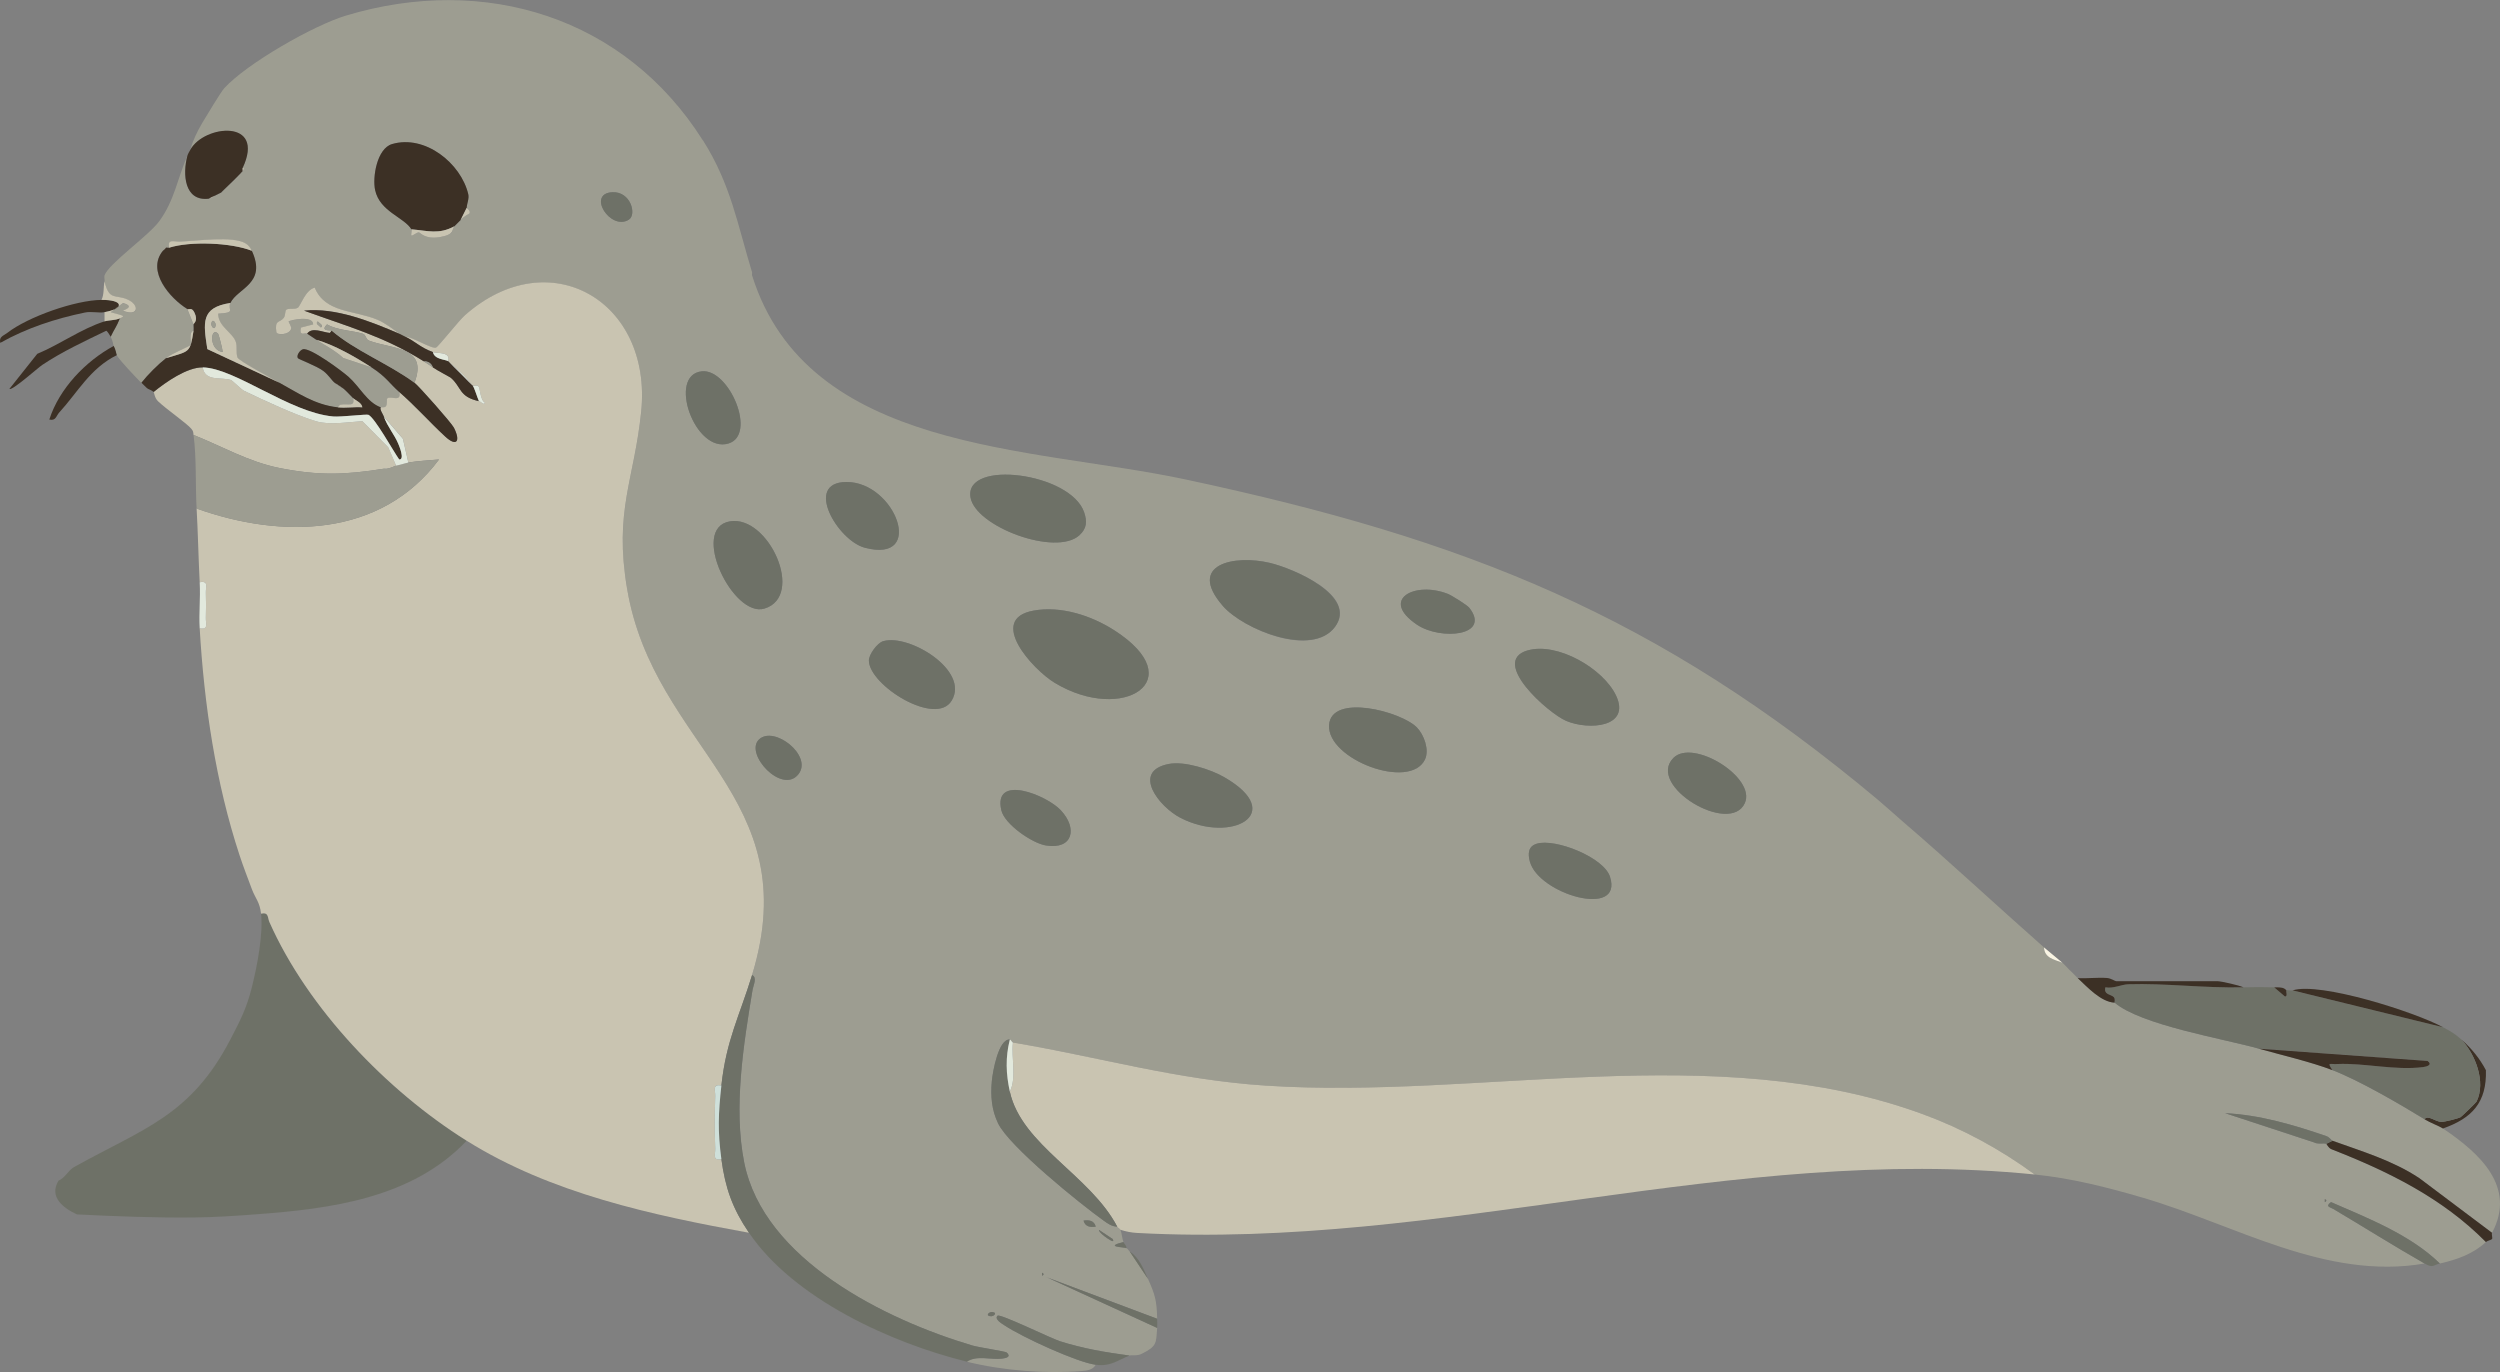 <?xml version="1.0" encoding="UTF-8"?> <svg xmlns="http://www.w3.org/2000/svg" id="_レイヤー_1" data-name="レイヤー_1" version="1.1" viewBox="0 0 814.66 447.09"><rect x="0" y="0" width="814.66" height="447.09" fill="#808080" stroke="none"/><defs><style> .st0 { fill: #e2e9dd; } .st1 { fill: #6e7167; } .st2 { fill: #c9c4b1; } .st3 { fill: #cfe0da; } .st4 { fill: #9d9d91; } .st5 { fill: #f9f4e3; } .st6 { fill: #3c3025; } </style></defs><path class="st4" d="M229.07,45.73c9.09,14.4,11.2,27.18,16,43,.09.31-.1.7,0,1,18.09,57.73,90.96,55.79,141.04,66.46,91.51,19.5,154.05,44.25,225.96,104.54,2.68,2.25,5.32,4.7,8,7,15.53,13.32,30.62,27.45,46,41,.12,3.47,3.35,3.96,6,5,.85.74,1.84,1.96,3,3,.58.52,1.27,1.32,2,2,3.17,2.97,7.57,7.79,12,8,8.52,7.3,35.41,11.74,47,15,7.36,2.07,17.11,4.34,24,7,8.79,3.39,21.75,10.95,30,16,1.89,1.16,4.93,2.28,6,3,12.01,8.07,23.98,19.01,16,34l-23.69-17.81c-8.73-5.8-18.79-8.76-28.31-12.19-.33-.12-1-1.17-1.96-1.5-10.57-3.65-21.8-6.97-33.04-7.49l29,9.53c1.12.67,3.17.14,4,.46.13.05.65,1.36,1.69,1.77,18.51,7.24,36.17,15.92,50.31,30.23-4.2,3.93-9.49,5.74-15,7-9.58-9.36-23.3-14.69-35.48-20.02-2,1.53-.34,1.6.77,2.26,9.85,5.83,19.98,12.22,29.71,17.76-32.22,5.58-61.81-12.7-92-21.5-11.59-3.38-22.97-6.28-35-7.5-11.32-8.27-23.55-14.92-36.75-19.75-67.41-24.63-144.04-4.64-213.79-9.21-29.41-1.93-54.28-9.32-82.46-14.04-.25-.04-.7-.98-1-1-3.66-.27-5.58,10.37-5.87,13.62-.43,4.83-.08,9.3,2.04,13.71,3.63,7.56,26.65,26.16,34.35,31.66,1.43,1.02,2.63,1.93,4.49,2.01.18.35.84.65,1,1,.5,1.13.54,2.77,1,4-6.47,1.63.2,1.63,1,2,.45.21.69.79,1,1l6,9c2.32,5.24,2.84,6.94,3,13l-35.98-13.51,35.98,16.51c-.4,5.03,0,5.92-5.09,8.45-1.55.77-3.15.26-3.91.55-7.71-1.02-15.36-2.32-22.79-4.71-2.84-.92-19.4-9.01-20.21-8.28-1.25,1.13,1.56,2.69,2.3,3.19,5.53,3.71,23.52,12.01,29.69,12.81-1.04,1.67-2.71,1.88-4.48,2.02-12.1.96-25.78-.13-37.52-3.02,3.17-2.18,7.91-.53,11.52-1,1.38-.18,2.97-.58,1.48-1.99-.42-.39-9.17-1.69-11.22-2.29-28.18-8.37-68.02-27.88-74.34-59.66-3.55-17.86-.21-38.53,2.75-56.38.23-1.37,1.59-3.86-.19-4.67,17.9-58.49-31.88-73.83-40.71-125.79-4.33-25.52,2.32-35.54,4.58-57.83,3.66-36.09-30.06-55.55-57.4-31.4-2.16,1.91-8.6,10.19-9.45,10.56-1.33.59-7.8-3.55-10.02-3.54-.72-.32-1.41-.75-2-1-2.01-1.52-4.73-3.54-7-4.5-7.67-3.23-17.09-2.19-20.5-10.48-3.05.69-4.67,5.96-5.49,6.52-1.07.72-3.07.07-3.8.68-.41.34-.24,1.93-.83,2.67-1.36,1.72-2.99.44-2.39,4.61.16,1.08,4.32.92,4.81-1.11.17-.7-.92-2.25-.82-2.36.4-.44,8.07-2.11,8,.97l-3.99,1.03c-.64,3.1,1.24,1.53,2,1.98,1.03.61,1.99,1.38,3,2,2.91,1.79,6.29,3.6,8.78,5.92l9.22,3.08c4.8,3.09,5.98,5.38,9,8,.92,3.58-2.85,1.13-3.89,2.15-.3.29.08,1.74-.42,2.52-.37.57-1.64.26-1.69.33-4.48-1.63-6.74-6.61-10.53-9.97-2.23-1.97-12.5-9.59-14.83-8.95-1.06.29-2.23,2.12-1.64,2.91.28.37,6.22,2.56,8.32,4.19,1.7,1.32,2.68,3.03,3.67,3.83,1.13.91,2.86,1.87,3,2,1.26,1.13,1.95,1.98,3,3,.68,3.14-1.75,1.62-4.3,2.2l-.7.8c-7.58-.85-12.97-4.73-19-8-2.04-1.11-13.35-7.2-13.7-8.25-.54-1.68,0-3.41-.52-5.02-1-3.11-5.75-5-5.77-9.25,6.15-.33,2.88-1.21,3.98-3.48,2.39-4.89,11.96-6.3,7-17-.49-1.05-1.03-1.8-2.04-2.42-4.05-2.49-15.98-.78-21.51-.58-1.92.07-4.01-1.02-3.45,2-.33.1-.77-.13-1,0-.5.27-.68.61-1,1-5.44,6.6,2.31,15.5,8,19l2,5c-.02.65.1,1.39,0,2-1.79.72-.44,3.93-1.17,4.84-.28.35-5.68,2.47-7.83,4.16-2.55,2-5.96,5.4-8,8-1.9-1.96-6.79-7.03-8-9-.13-.21-.32-1.75-1-3-.23-.42-.13-1.52-1-3,1.1-2.39,1.93-3.23,3-6,.02-.05,1.93-.49.5-1l-3.49-.98,4.02-3.01c4.29,1.22-.15,2.45-.03,2.5,4.94,2.04,5.74-1.66,1.6-3.59s-6.08.54-7.59-5.91c.15-.59-.17-1.48,0-2,1.25-3.79,14.28-12.85,17.83-17.67,4.96-6.74,5.93-13.89,9.17-21.33-1.62,6.03-1.01,14.99,7,14,1.29-.16,1.53-.81,2-1,.3-.12,1.9-.92,2-1,.38-.3.65-.69,1-1,.86-.75,5.5-5.34,6-6,.87-1.13-.02-.95,0-1,7.6-16.16-12.53-14.05-17-6,.74-2.94,2.3-6.06,3.83-8.67,1.16-1.98,6.15-10.21,7.17-11.33,7.3-8.02,29.06-20.5,39.78-23.72,45.25-13.58,90.88.57,116.22,40.72ZM134.07,74.73c.23.37-.23,1.83,0,2.01.31.23,1.72-1.05,2.41-1.04.41.01,1.99,2.46,7.05,1.52s3.52-2.37,4.53-3.49c.68-.76,1.63-1.55,2-2,1.08-1.32,2.81-2.01,2.9-2.17.53-.93-.9-1.68-.9-1.83.08-1.45.87-2.99.52-4.46-2.4-10.09-14.08-19.47-24.82-16.33-4.93,1.44-6.47,10.8-5.52,15.06,1.55,6.96,9.38,8.77,11.82,12.73ZM204.92,71.58c2.64-1.67.61-9.23-5.35-8.95-8.52.4-.63,12.73,5.35,8.95ZM228.71,120.99c-11.34,1.19-2.3,26.8,8.65,23.54,9.47-2.82.2-24.47-8.65-23.54ZM351.76,174.41c2.44-2.23,2.52-4.5,1.56-7.4-4.3-12.97-39.03-17.43-37.08-5,1.5,9.57,27.83,19.43,35.53,12.4ZM275.76,157.06c-13.95.12-2.81,19.09,6.05,21.43,20.02,5.28,9.94-21.57-6.05-21.43ZM237.82,169.89c-13.12,2.28,1.06,31.54,11.29,28.43,13.37-4.07,1.3-30.62-11.29-28.43ZM398.42,197.39c6.74,7.79,29.2,17.04,36.65,6.84s-13.57-18.97-21.19-20.79c-11.55-2.76-27.24.32-15.45,13.95ZM478.77,198.02c-.66-.84-5.72-4.01-6.98-4.51-10.69-4.21-22.32,1.79-10.05,10.05,7.71,5.19,24.3,3.71,17.03-5.55ZM336.81,198.97c-15.28,2.76-.28,19.24,6.94,23.58,22.18,13.33,44.79-.93,19.24-17.24-7.42-4.74-17.29-7.95-26.18-6.34ZM287.78,208.94c-1.89.56-4.65,4.32-4.64,6.29.03,8.06,21.83,21.7,27,13.06,5.89-9.85-13.98-21.85-22.35-19.35ZM497.78,211.95c-12.42,3.6,6.79,20.52,12.6,22.98,7.44,3.14,21.07,2.05,16.26-8.22-4.13-8.83-19.15-17.56-28.86-14.75ZM461.74,237.07c-5.13-5.28-28.05-11.23-28.65-.76-.64,11.18,26.42,21.36,31.26,11.18,1.5-3.15-.32-8.06-2.61-10.42ZM247.31,240.98c-4.8,4.65,7.5,18.02,12.85,11.34,4.84-6.03-7.98-16.06-12.85-11.34ZM545.31,246.97c-8.99,9.05,18.48,25.42,23.27,14.73,3.75-8.35-16.92-21.12-23.27-14.73ZM380.81,248.95c-12.22,2.41-3.09,14.01,3.94,17.6,16.61,8.47,34.7-1.44,14.26-13.26-4.49-2.6-13.04-5.36-18.2-4.34ZM345.73,264.08c-4.67-5.02-22.18-12.04-19.45-.06,1.04,4.56,10.02,10.76,14.54,11.49,8.82,1.42,10.37-5.55,4.9-11.43ZM500.78,274.93c-2.89.87-2.93,3.34-2.27,5.81,2.87,10.68,30.54,18.67,26.12,4.94-2.04-6.33-17.84-12.57-23.86-10.75ZM757.57,390.73v1c.65-.33.65-.67,0-1ZM357.07,399.72c-.53-1.99-2.13-2.25-4-1.98.53,1.99,2.13,2.25,4,1.98ZM360.5,403.28c.27.18,3.04,2.22,2.08.45l-4.5-2.99c0,.77,1.86,2.17,2.43,2.54ZM339.57,414.73v1c.65-.33.65-.67,0-1ZM324.07,427.74c-1.4-.72-2.67.63-1.99.98,1.4.72,2.67-.63,1.99-.98Z"></path><path class="st1" d="M85.07,297.73c2.57-.54,2.05,1.24,2.72,2.73,12.52,28.2,38.3,55,64.28,71.27-17.84,18.8-44.36,22.2-69,24-6.96.51-12.88.93-20,1-12.71.13-25.33-.37-38-1-4.4-2.03-9.23-5.66-6-11,2.16-.91,3.2-3.39,5.07-4.43,22.65-12.63,37.97-16.64,50.93-41.57,3.19-6.14,5.25-10.02,7-17s3.73-17.35,3-24Z"></path><path class="st6" d="M812.07,401.73c-.23.43.23,1.67,0,2-.25.35-1.54.57-2,1-14.14-14.31-31.79-23-50.31-30.23-1.04-.41-1.56-1.72-1.69-1.77l2-1c9.51,3.43,19.57,6.39,28.31,12.19l23.69,17.81Z"></path><path class="st6" d="M810.07,348.73c.3,10.54-4.52,15.67-14,19-1.07-.72-4.11-1.84-6-3,1.09-1.56,3.5.82,5.48.85,1.12.01,5.28-1.03,6.26-1.53.32-.17,5.07-4.77,5.23-5.1,3.09-6.42-.4-15.37-4.97-20.21,3.23,2.81,5.98,6.16,8,10Z"></path><path class="st2" d="M245.07,317.73c-4.11,13.43-8.39,21.15-10,36-3.02-.56-1.94,1.53-2,3.45-.18,5.51-.22,11.59,0,17.09.08,1.93-1.03,4.01,2,3.45,1.27,9.41,3.62,16.09,9,24-31.55-5.74-64.5-12.78-92-30-25.98-16.27-51.76-43.07-64.28-71.27-.66-1.5-.15-3.27-2.72-2.73-.43-3.85-1.87-4.94-3-8-1.37-3.7-2.76-7.22-4-11-7.78-23.67-11.54-49.09-13-74,3.03.56,1.92-1.53,2-3.46.1-2.66.09-5.43,0-8.09-.06-1.92,1.02-4.01-2-3.46-.41-7.97-.55-16.02-1-24,27.75,9.92,60.01,9.45,79-15.99-3.16.28-6.92.48-10,.99l-1.77-7.76-6.23-7.24c-.26-.7-1.46-2.39-1-3,.05-.07,1.32.24,1.69-.33.51-.78.12-2.23.42-2.52,1.04-1.02,4.81,1.43,3.89-2.15,5.39,4.67,9.87,9.8,14.98,14.52,3.84,3.55,5.07,1.46,2.86-2.86-.81-1.6-11.49-13.65-12.85-14.65,4.49-11.85-7.08-10.86-14.77-13.7-1.16-.43-1-1.91-1.98-2.24-3.27-1.09-8.27-1.07-11.74-3.07-2.43,2.38,1.24,1.81,1.49,2.02l-.58.77c-2.35-.19-5.76-2.05-7.42.23-.76-.45-2.64,1.11-2-1.98l3.99-1.03c.06-3.08-7.6-1.41-8-.97-.1.11.99,1.66.82,2.36-.5,2.03-4.66,2.19-4.81,1.11-.6-4.17,1.03-2.89,2.39-4.61.58-.74.41-2.33.83-2.67.73-.6,2.73.04,3.8-.68.82-.55,2.45-5.82,5.49-6.52,3.4,8.29,12.83,7.25,20.5,10.48,2.27.96,4.99,2.98,7,4.5-9.43-4.02-20.64-8.57-30.99-7.5,14.26,5.21,26.01,8.35,38.99,16.5.92.58,2.11,1.37,3,2,1.38.98,5.51,3.11,5.77,3.33,3.59,3.01,2.59,6.23,9.23,7.67.81.18,1.42,1.44,1.98.51-1.67-.97-1.54-4.76-2.14-5.38-.47-.48-1.73,0-1.84-.13-3.24-4.07-4.68-4.99-8-8-.14-.13.52-1.4-.59-2.1-1.28-.8-3.27-.49-4.41-.9-4.1-1.46-5.93-3.62-9-5,2.22-.02,8.69,4.12,10.02,3.54.85-.37,7.29-8.65,9.45-10.56,27.34-24.15,61.07-4.69,57.4,31.4-2.26,22.29-8.92,32.3-4.58,57.83,8.83,51.97,58.6,67.3,40.71,125.79ZM103.56,104.75c-.99.7.54,1.37,1.02,1.96.99-.66-.47-1.32-1.02-1.96Z"></path><path class="st2" d="M66.07,119.73c.74,4.71,5.93,3.04,9.2,4.1.44.14,3.48,3.13,4.19,3.48,6.49,3.15,16.88,7.97,23.56,9.97,4.44,1.33,10.5.22,15.08-.03l8.41,8.5,2.56,5.99c-.45.08-1.45.74-3,1-.05,0,.1-.18-1,0-12.54,2.02-21.27,2.34-34.22-.28-9.85-1.99-18.57-7.04-27.78-10.72-.13-.95-.02-1.17-.72-2.01-1.5-1.8-8.11-6.35-10.85-8.97-1.13-1.07-1.29-2.93-1.43-3.02,3.89-3.18,10.93-8.11,16-8Z"></path><path class="st4" d="M125.07,152.73h1c1.55-.26,2.55-.92,3-1,1.52-.28,3.11-.85,4-1,3.08-.51,6.84-.71,10-.99-18.99,25.44-51.25,25.9-79,15.99-.43-7.59,0-16.51-1-24,9.21,3.68,17.92,8.74,27.78,10.72,12.96,2.61,21.68,2.29,34.22.28Z"></path><path class="st6" d="M82.07,81.73c4.96,10.7-4.61,12.11-7,17-9.76,1.49-8.8,6.45-7.52,15.02l23.52,10.98c6.03,3.27,11.42,7.15,19,8,2.54.29,5.41-.2,8,0-.23-1.57-2.11-2.12-3-2.99-1.05-1.02-1.74-1.87-3-3l-3-2c-.99-.8-1.97-2.51-3.67-3.83-2.1-1.63-8.05-3.81-8.32-4.19-.58-.79.58-2.62,1.64-2.91,2.33-.64,12.6,6.98,14.83,8.95,3.79,3.36,6.05,8.34,10.53,9.97-.46.61.74,2.3,1,3,1.25,3.41,3.38,5.74,4.69,8.81.26.62,2.25,5.3.33,5.18-1.94-2.71-7.83-13.43-10.01-14.55-.57-.29-8.97.76-11.49.54-14.22-1.25-31.96-15.77-42.51-15.99-5.07-.11-12.11,4.82-16,8-2.27-1.55-1.09,0-4-3,2.04-2.6,5.45-6,8-8,7.79-2.39,7.83-1.58,9-9,.1-.61-.02-1.35,0-2,.02-.46,1.56-1.07.33-3.76-.92-2.01-1.86-.95-2.33-1.24-5.69-3.5-13.44-12.4-8-19l1-1c.23-.13.67.1,1,0,6.81-2.19,20.21-1.69,27,1Z"></path><path class="st6" d="M39.07,103.73c-1.07,2.77-1.9,3.61-3,6-.3-.5-1.18-1.99-1.47-1.94-7.04,3.4-14.32,6.78-20.84,11.13-1.48.99-9.91,8.56-10.69,7.8l9.07-11.42c7.33-3.03,14.34-8.16,21.92-10.58,1.42-.45,3.49-.29,5-1Z"></path><path class="st6" d="M33.07,97.73c7.21-.07,7.61,2.83,1,4-1.88.33-4.3-.33-6.38.11-9.63,1.99-19.05,5.07-27.61,9.89-.46-2.06,1.05-2.29,2.26-3.23,6.77-5.27,22.2-10.69,30.73-10.77Z"></path><path class="st6" d="M38.07,115.73c-8.7,4.26-12.84,12.25-18.79,18.71-.99,1.08-1.04,2.78-3.21,2.28,3.21-10.06,11.82-19.03,20.99-23.99.68,1.25.87,2.79,1,3Z"></path><path class="st2" d="M34.07,91.73c1.51,6.45,3.59,4.06,7.59,5.91s3.34,5.63-1.6,3.59c-.12-.05,4.32-1.28.03-2.5l-4.02,3.01,3.49.98c1.43.51-.48.95-.5,1-1.51.71-3.58.55-5,1v-3c6.61-1.17,6.21-4.07-1-4,.96-1.83.58-4.33,1-6Z"></path><path class="st0" d="M65.07,189.73c3.02-.56,1.94,1.53,2,3.46.09,2.66.1,5.43,0,8.09-.08,1.92,1.03,4.01-2,3.46-.3-5.09.28-9.59,0-15Z"></path><path class="st5" d="M672.07,313.73c-2.65-1.04-5.88-1.53-6-5,1.7,1.5,4.05,3.29,6,5Z"></path><path class="st6" d="M79.07,54.73v1c-.5.66-5.14,5.25-6,6l-1,1c-.1.08-1.7.88-2,1l-2,1c-8.01.99-8.62-7.97-7-14,.16-.59.67-1.41,1-2,4.47-8.05,24.6-10.16,17,6Z"></path><path class="st1" d="M731.07,321.73c3.3-.08,6.7-.1,10,0l3.51,2.99c1.04.06.23-1.7.49-1.99.19-.21,1.44.18,2,0l49,12c2.79,1.52,3.51,1.84,6,4,4.56,4.84,8.06,13.79,4.97,20.21-.16.33-4.9,4.93-5.23,5.1-.98.51-5.15,1.55-6.26,1.53-1.98-.03-4.39-2.41-5.48-.85-8.25-5.05-21.21-12.61-30-16-1.78-2.72-.97-1.88,1.48-2,8.92-.42,18.86,2.17,28.04,1,1.37-.18,3.15-.76,1.49-2l-55-4c-11.59-3.26-38.48-7.7-47-15-.09-.08.31-1.13-.22-1.77-.83-.99-3.41-.7-2.77-3.23,2.58.48,5.15-.93,7.52-1,11.91-.38,24.73,1.3,37.48,1Z"></path><path class="st6" d="M796.07,334.73l-49-12c8.95-2.84,39.92,7.06,49,12Z"></path><path class="st6" d="M745.07,322.73c-.27.3.54,2.05-.49,1.99l-3.51-2.99c.33.01.67-.02,1,0,1.16.07,2.16.02,3,1Z"></path><path class="st2" d="M663.07,382.73c-98.44-9.99-193.27,24.46-292.55,19.04-1.89-.1-3.67-.47-5.45-1.04-.16-.35-.82-.65-1-1-8.8-16.82-31.17-26.55-35-44,2.26-4.52.44-10.91,1-16,28.18,4.72,53.05,12.11,82.46,14.04,69.75,4.57,146.37-15.42,213.79,9.21,13.21,4.82,25.43,11.48,36.75,19.75Z"></path><path class="st1" d="M245.07,317.73c1.77.81.42,3.3.19,4.67-2.95,17.86-6.3,38.53-2.75,56.38,6.33,31.78,46.16,51.29,74.34,59.66,2.05.61,10.8,1.9,11.22,2.29,1.49,1.41-.1,1.81-1.48,1.99-3.61.46-8.34-1.19-11.52,1-24.63-6.06-56.37-20.48-71-42-5.38-7.91-7.73-14.59-9-24s-.99-14.89,0-24c1.61-14.85,5.89-22.57,10-36Z"></path><path class="st1" d="M336.81,198.97c8.89-1.61,18.76,1.61,26.18,6.34,25.55,16.31,2.94,30.57-19.24,17.24-7.22-4.34-22.22-20.82-6.94-23.58Z"></path><path class="st1" d="M398.42,197.39c-11.79-13.63,3.91-16.71,15.45-13.95,7.62,1.82,28.52,10.76,21.19,20.79s-29.91.95-36.65-6.84Z"></path><path class="st6" d="M152.07,67.73l-2,4c-.37.45-1.32,1.24-2,2-5.14,2.78-8.58,1.45-14,1-2.44-3.96-10.27-5.77-11.82-12.73-.95-4.26.6-13.62,5.52-15.06,10.74-3.14,22.42,6.24,24.82,16.33.35,1.48-.44,3.02-.52,4.46Z"></path><path class="st1" d="M351.76,174.41c-7.7,7.03-34.03-2.83-35.53-12.4-1.94-12.43,32.78-7.97,37.08,5,.96,2.9.88,5.17-1.56,7.4Z"></path><path class="st1" d="M497.78,211.95c9.7-2.81,24.72,5.92,28.86,14.75,4.81,10.28-8.82,11.36-16.26,8.22-5.81-2.45-25.02-19.38-12.6-22.98Z"></path><path class="st1" d="M461.74,237.07c2.29,2.36,4.11,7.27,2.61,10.42-4.84,10.18-31.91,0-31.26-11.18.6-10.48,23.52-4.52,28.65.76Z"></path><path class="st1" d="M380.81,248.95c5.16-1.02,13.71,1.74,18.2,4.34,20.44,11.82,2.35,21.73-14.26,13.26-7.03-3.58-16.17-15.18-3.94-17.6Z"></path><path class="st1" d="M237.82,169.89c12.59-2.19,24.66,24.36,11.29,28.43-10.23,3.11-24.41-26.14-11.29-28.43Z"></path><path class="st1" d="M287.78,208.94c8.37-2.5,28.25,9.5,22.35,19.35-5.17,8.64-26.96-5-27-13.06,0-1.97,2.75-5.73,4.64-6.29Z"></path><path class="st1" d="M329.07,338.73c-1.47,5.84-1.28,11.16,0,17,3.83,17.45,26.2,27.18,35,44-1.86-.08-3.05-.98-4.49-2.01-7.69-5.5-30.72-24.1-34.35-31.66-2.12-4.41-2.47-8.89-2.04-13.71.29-3.25,2.22-13.89,5.87-13.62Z"></path><path class="st1" d="M275.76,157.06c15.99-.14,26.07,26.71,6.05,21.43-8.86-2.34-20-21.31-6.05-21.43Z"></path><path class="st1" d="M545.31,246.97c6.35-6.39,27.02,6.38,23.27,14.73-4.79,10.69-32.27-5.68-23.27-14.73Z"></path><path class="st1" d="M500.78,274.93c6.02-1.82,21.82,4.42,23.86,10.75,4.42,13.73-23.25,5.74-26.12-4.94-.66-2.47-.63-4.94,2.27-5.81Z"></path><path class="st1" d="M228.71,120.99c8.85-.93,18.11,20.72,8.65,23.54-10.95,3.26-19.98-22.35-8.65-23.54Z"></path><path class="st1" d="M345.73,264.08c5.47,5.88,3.92,12.85-4.9,11.43-4.52-.73-13.5-6.93-14.54-11.49-2.74-11.98,14.78-4.96,19.45.06Z"></path><path class="st1" d="M478.77,198.02c7.27,9.25-9.32,10.74-17.03,5.55-12.27-8.26-.64-14.26,10.05-10.05,1.26.49,6.32,3.67,6.98,4.51Z"></path><path class="st6" d="M108.07,107.73c7.62,6.56,18.57,10.79,27,17,1.36,1,12.03,13.05,12.85,14.65,2.2,4.32.98,6.41-2.86,2.86-5.11-4.72-9.59-9.84-14.98-14.52-3.02-2.62-4.2-4.91-9-8-5.24-3.37-12.08-7.32-18-9-1.01-.62-1.97-1.39-3-2,1.66-2.28,5.06-.42,7.42-.23l.58-.77Z"></path><path class="st6" d="M130.07,108.73c.59.25,1.28.68,2,1,3.07,1.38,4.9,3.54,9,5,.49,2.5,4.24,2.38,5,3,.46.37,7.57,7.51,8,8,.5.57,1.5,3.94,2,5-6.64-1.43-5.63-4.65-9.23-7.67-.27-.22-4.4-2.36-5.77-3.33-.53-1.37-1.51-2.03-3-2-12.99-8.16-24.74-11.29-38.99-16.5,10.35-1.07,21.57,3.49,30.99,7.5Z"></path><path class="st6" d="M736.07,341.73l55,4c1.66,1.24-.11,1.82-1.49,2-9.17,1.17-19.12-1.42-28.04-1-2.45.12-3.26-.73-1.48,2-6.89-2.66-16.64-4.93-24-7Z"></path><path class="st1" d="M247.31,240.98c4.87-4.72,17.69,5.31,12.85,11.34-5.36,6.68-17.66-6.69-12.85-11.34Z"></path><path class="st1" d="M368.07,441.73c-3.67,1.38-5.99,3.65-11,3-6.18-.8-24.16-9.1-29.69-12.81-.74-.5-3.55-2.06-2.3-3.19.81-.73,17.37,7.37,20.21,8.28,7.43,2.39,15.07,3.7,22.79,4.71Z"></path><path class="st6" d="M731.07,321.73c-12.74.3-25.57-1.38-37.48-1-2.37.08-4.93,1.49-7.52,1-.63,2.53,1.94,2.24,2.77,3.23.53.64.13,1.69.22,1.77-4.43-.21-8.83-5.03-12-8,3.15.18,6.39-.27,9.54-.04,1.29.1,2.62,1.04,2.96,1.04h33c1.16,0,7.02,1.31,8.5,2Z"></path><path class="st1" d="M795.07,411.73c-2.19.5-2.19,1.6-5,0-9.73-5.53-19.86-11.93-29.71-17.76-1.11-.66-2.77-.73-.77-2.26,12.19,5.33,25.9,10.66,35.48,20.02Z"></path><path class="st2" d="M75.07,98.73c-1.11,2.27,2.16,3.15-3.98,3.48.02,4.25,4.77,6.14,5.77,9.25.52,1.61-.03,3.34.52,5.02.34,1.06,11.65,7.14,13.7,8.25l-23.52-10.98c-1.29-8.56-2.24-13.53,7.52-15.02ZM70.06,106.73c.72-1.4-.63-2.67-.98-1.99-.72,1.4.63,2.67.98,1.99ZM71.06,108.73c-2.45-2.51-3.16,5.38,1.52,5.98-.08-1.04-1.31-5.76-1.52-5.98Z"></path><path class="st1" d="M377.07,429.73c.03.98.08,2.03,0,3l-35.98-16.51,35.98,13.51Z"></path><path class="st1" d="M760.07,371.73l-2,1c-.83-.31-2.87.21-4-.46l-29-9.53c11.24.52,22.47,3.84,33.04,7.49.96.33,1.63,1.38,1.96,1.5Z"></path><path class="st1" d="M204.92,71.58c-5.98,3.78-13.87-8.55-5.35-8.95,5.96-.28,7.98,7.28,5.35,8.95Z"></path><path class="st2" d="M82.07,81.73c-6.79-2.69-20.19-3.19-27-1-.56-3.02,1.53-1.93,3.45-2,5.53-.2,17.46-1.92,21.51.58,1.01.62,1.55,1.38,2.04,2.42Z"></path><path class="st0" d="M330.07,339.73c-.56,5.09,1.26,11.48-1,16-1.28-5.84-1.47-11.16,0-17,.3.02.75.96,1,1Z"></path><path class="st2" d="M148.07,73.73c-1.01,1.12.29,2.6-4.53,3.49-5.07.94-6.65-1.51-7.05-1.52-.69-.02-2.1,1.27-2.41,1.04-.24-.18.22-1.64,0-2.01,5.42.45,8.86,1.78,14-1Z"></path><path class="st2" d="M115.07,129.73c.89.87,2.76,1.42,3,2.99-2.59-.19-5.46.3-8,0l.7-.8c2.56-.58,4.98.94,4.3-2.2Z"></path><path class="st2" d="M121.07,119.73l-9.22-3.08c-2.49-2.32-5.87-4.12-8.78-5.92,5.92,1.68,12.76,5.63,18,9Z"></path><path class="st2" d="M61.07,100.73c.47.29,1.42-.77,2.33,1.24,1.23,2.69-.32,3.3-.33,3.76l-2-5Z"></path><path class="st2" d="M54.07,116.73c2.15-1.69,7.56-3.81,7.83-4.16.73-.91-.62-4.12,1.17-4.84-1.17,7.42-1.21,6.61-9,9Z"></path><path class="st1" d="M357.07,399.72c-1.86.27-3.46,0-4-1.98,1.86-.27,3.46,0,4,1.98Z"></path><path class="st1" d="M366.07,404.73c.19.51,1.06,1.15,1,2-.8-.37-7.47-.37-1-2Z"></path><path class="st1" d="M374.07,416.73l-6-9c3.27,2.22,4.55,5.72,6,9Z"></path><path class="st2" d="M152.07,67.73c0,.15,1.42.9.9,1.83-.09.16-1.82.85-2.9,2.17l2-4Z"></path><path class="st1" d="M360.5,403.28c-.56-.38-2.43-1.77-2.43-2.54l4.5,2.99c.96,1.77-1.81-.27-2.08-.45Z"></path><path class="st2" d="M112.07,126.73c-.14-.13-1.87-1.09-3-2l3,2Z"></path><path class="st1" d="M324.07,427.74c.68.35-.59,1.7-1.99.98-.68-.35.59-1.7,1.99-.98Z"></path><path class="st2" d="M70.07,63.73c-.47.19-.71.84-2,1l2-1Z"></path><path class="st1" d="M757.57,390.73c.65.33.65.67,0,1v-1Z"></path><path class="st1" d="M339.57,414.73c.65.33.65.67,0,1v-1Z"></path><path class="st2" d="M53.07,81.73c.32-.39.5-.73,1-1l-1,1Z"></path><path class="st2" d="M72.07,62.73l1-1c-.35.31-.62.7-1,1Z"></path><path class="st2" d="M79.07,55.73v-1s.87-.13,0,1Z"></path><path class="st4" d="M108.07,107.73c-.24-.21-3.92.37-1.49-2.02,3.47,2.01,8.46,1.99,11.74,3.07.98.33.83,1.81,1.98,2.24,7.69,2.84,19.26,1.86,14.77,13.7-8.43-6.21-19.38-10.44-27-17Z"></path><path class="st0" d="M66.07,119.73c10.55.22,28.29,14.73,42.51,15.99,2.52.22,10.92-.83,11.49-.54,2.18,1.12,8.07,11.84,10.01,14.55,1.93.12-.06-4.56-.33-5.18-1.31-3.08-3.43-5.4-4.69-8.81l6.23,7.24,1.77,7.76c-.89.15-2.48.72-4,1l-2.56-5.99-8.41-8.5c-4.59.25-10.64,1.36-15.08.03-6.68-2-17.07-6.82-23.56-9.97-.71-.35-3.75-3.34-4.19-3.48-3.28-1.06-8.46.62-9.2-4.1Z"></path><path class="st3" d="M235.07,353.73c-.99,9.11-1.23,14.84,0,24-3.03.56-1.92-1.53-2-3.45-.22-5.5-.18-11.58,0-17.09.06-1.93-1.02-4.01,2-3.45Z"></path><path class="st0" d="M141.07,114.73c1.14.41,3.13.1,4.41.9,1.11.7.45,1.97.59,2.1,3.32,3.01,4.76,3.93,8,8,.11.13,1.37-.35,1.84.13.6.62.48,4.41,2.14,5.38-.55.93-1.17-.34-1.98-.51-.5-1.06-1.5-4.43-2-5-.43-.49-7.54-7.63-8-8-.76-.62-4.51-.5-5-3Z"></path><path class="st4" d="M141.07,119.73c-.89-.63-2.08-1.42-3-2,1.49-.03,2.47.63,3,2Z"></path><path class="st0" d="M126.07,152.73h-1c1.1-.18.95,0,1,0Z"></path><path class="st4" d="M103.56,104.75c.55.64,2.01,1.3,1.02,1.96-.48-.59-2.01-1.26-1.02-1.96Z"></path><path class="st4" d="M71.06,108.73c.22.22,1.45,4.94,1.52,5.98-4.69-.6-3.98-8.48-1.52-5.98Z"></path><path class="st4" d="M70.06,106.73c-.35.68-1.7-.59-.98-1.99.35-.68,1.7.59.98,1.99Z"></path></svg> 